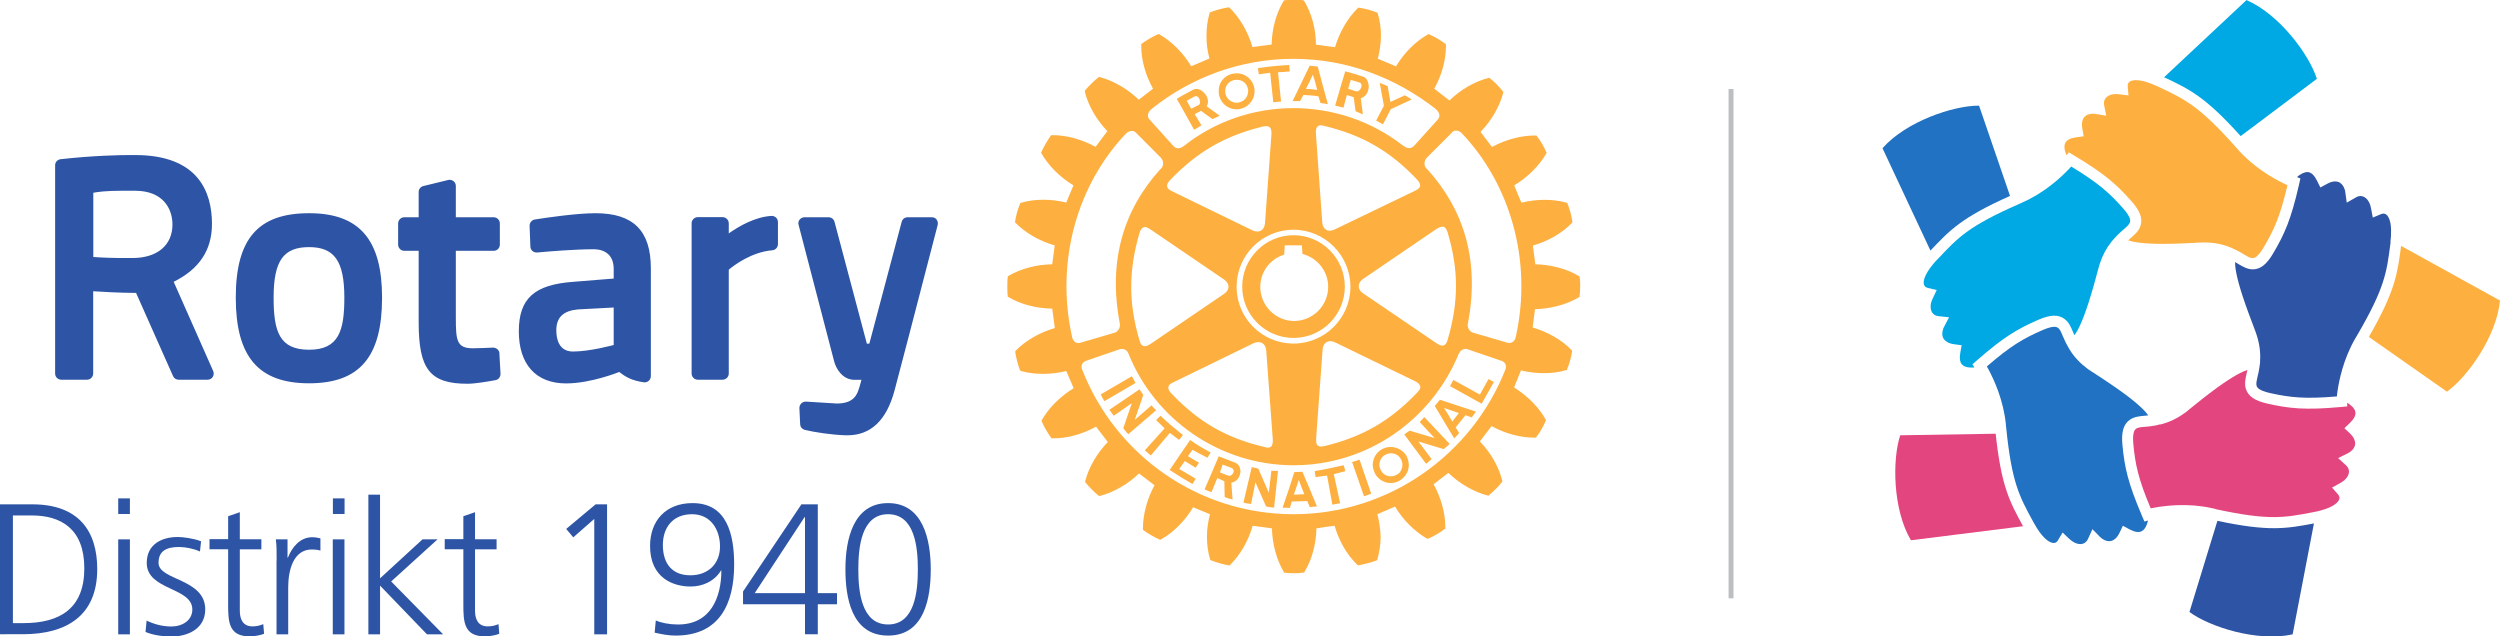 <?xml version="1.0" encoding="UTF-8"?><svg id="Layer_2" xmlns="http://www.w3.org/2000/svg" viewBox="0 0 222.67 56.69"><g id="Layer_1-2"><path d="M200.1,0l-7.35,6.88c2.27,1.07,3.66,1.73,6.82,5.24l1.15-.86c2.22-1.67,4.92-3.7,5.64-4.24-.68-2.14-3.32-5.73-6.26-7.01Z" fill="#00a8e4"/><path d="M184.47,14.84s-.04.05-.06.07l-.18.19c-.7.73-2.17,2.1-4.16,2.96l-.08.04-.18.08c-4.45,1.95-5.41,2.97-7.15,4.82l-.15.15c-.13.14-.25.27-.35.4-.39.47-.63.88-.75,1.23-.07.22-.13.52.03.71.06.08.16.13.28.16l.78.18-.34.72c-.05.1-.09.19-.12.28-.15.47-.1.87.15,1.12.12.12.28.19.47.21l.94.1-.44.84c-.04.08-.08.16-.1.24-.11.33-.08.64.08.87.12.16.37.38.91.45l.67.09-.12.67c-.09.51-.03.87.18,1.07.25.25.71.27,1.08.24l-.18-.28.42-.37c2.39-2.09,3.62-2.8,5.46-3.6,1.05-.46,1.77-.48,2.31-.08.4.29.58.72.76,1.15.04.11.08.2.13.3,0,0,0,0,0,.01.26-.33.68-1.1,1.25-2.86.37-1.14.69-2.34.84-2.91l.06-.21c.03-.13.07-.26.11-.38.25-.77.59-1.4,1.06-1.99l.19-.22c.19-.21.39-.42.61-.62.09-.08.18-.16.26-.23.27-.23.5-.43.57-.64.03-.1.13-.4-.59-1.22-1.22-1.38-2.2-2.27-4.63-3.74Z" fill="#00a8e4"/><path d="M179.03,17.45c-.95-2.78-2.41-7.03-2.76-8.04h-.04c-2.26,0-6.45,1.4-8.56,3.79l4.27,9.12c1.72-1.82,2.77-2.94,7.09-4.87Z" fill="#2172c3"/><path d="M178.69,38.12c.49,4.84,1.16,6.07,2.37,8.29l.1.18c.09.17.18.32.27.46.33.52.64.87.94,1.09.19.14.46.28.69.2.1-.04.18-.11.24-.22l.41-.69.58.55c.08.07.16.14.24.2.39.28.8.36,1.1.2.15-.08.27-.21.35-.39l.39-.86.66.68c.06.06.13.12.2.17.28.2.58.27.85.19.19-.06.47-.23.71-.73l.29-.61.6.32c.45.24.82.3,1.08.16.31-.16.48-.59.56-.95l-.32.09-.22-.51c-1.25-2.93-1.55-4.31-1.74-6.31-.11-1.14.09-1.83.64-2.23.4-.29.88-.33,1.34-.37l.31-.03s0,0,.01,0c-.23-.35-.83-.99-2.33-2.08-.96-.69-1.97-1.35-2.51-1.7l-.19-.12c-.11-.07-.22-.15-.33-.22-.68-.5-1.2-1.04-1.63-1.72l-.05-.09c-.16-.26-.3-.53-.43-.82-.05-.11-.09-.21-.14-.32-.14-.33-.25-.61-.43-.73-.08-.06-.34-.25-1.35.19-1.69.73-2.84,1.39-4.99,3.25.02.03.03.05.05.08l.04.07.08.15c.48.9,1.32,2.72,1.53,4.87v.09s.03.2.03.2Z" fill="#2172c3"/><polygon points="176.71 32.9 176.71 32.9 176.71 32.9 176.71 32.9" fill="#2172c3"/><path d="M197.3,45.34c4.75,1.03,6.12.78,8.62.3l.2-.04c.19-.03.36-.07.52-.12l.09-.02c.55-.15.96-.33,1.24-.54.16-.11.41-.34.4-.59,0-.1-.05-.2-.13-.3l-.53-.6.7-.39c.09-.05.18-.11.26-.16.4-.29.59-.65.54-.99-.03-.17-.12-.32-.26-.45l-.7-.64.85-.42c.08-.04.16-.09.23-.14.28-.2.44-.47.44-.75,0-.2-.08-.52-.47-.89l-.49-.46.49-.47c.37-.36.54-.68.49-.97-.06-.34-.4-.63-.73-.83v.33s-.57.05-.57.05c-3.17.29-4.57.14-6.53-.3-1.12-.25-1.71-.65-1.92-1.3-.15-.47-.04-.94.06-1.38.03-.1.05-.2.07-.31,0,0,0,0,0,0-.41.11-1.2.49-2.7,1.57-.92.67-1.84,1.41-2.39,1.86l-.18.15c-.1.09-.21.17-.31.24-.69.5-1.37.82-2.14,1.02h-.09c-.25.08-.58.14-.93.18-.12.01-.23.02-.35.03-.35.03-.66.05-.83.18-.08.06-.34.25-.24,1.34.17,1.83.44,3.13,1.55,5.75.03,0,.06-.01.1-.02l.25-.05c1-.18,3-.42,5.1.05l.09.02.2.04Z" fill="#e3467e"/><path d="M177.75,38.63c-2.94.05-7.43.12-8.5.14-.71,2.13-.68,6.59.95,9.35l9.99-1.25c-1.2-2.2-1.94-3.55-2.44-8.25Z" fill="#e3467e"/><path d="M217.94,34.89c1.83-1.31,4.43-4.93,4.73-8.12l-8.81-4.87c-.32,2.49-.52,4.01-2.87,8.11,2.4,1.69,6.08,4.27,6.96,4.88Z" fill="#fdaf3f"/><path d="M195.66,21.61h.23c1-.06,1.87.07,2.73.41l.07.03c.29.12.57.26.86.42.1.06.2.12.29.17.3.19.57.35.79.35.1,0,.42,0,.98-.94.94-1.58,1.48-2.79,2.13-5.56l-.1-.04-.08-.04-.15-.07c-.91-.44-2.67-1.42-4.1-3.04l-.06-.07-.13-.15c-3.23-3.63-4.5-4.23-6.79-5.31l-.19-.09c-.17-.08-.33-.15-.49-.21-.57-.22-1.03-.33-1.4-.33-.19,0-.53.03-.67.24-.06.08-.08.19-.07.32l.07.8-.79-.1c-.63-.09-1.13.09-1.32.46-.08.15-.1.33-.06.52l.19.93-.93-.16c-.44-.07-.85.04-1.06.32-.12.16-.24.47-.14,1l.12.67-.67.09c-.51.07-.84.24-.97.5-.16.31-.04.76.11,1.1l.21-.26.48.29c2.73,1.63,3.78,2.58,5.11,4.08.76.86,1,1.53.79,2.17-.15.47-.51.78-.86,1.08l-.24.21h0c.4.15,1.26.32,3.11.32,1.19,0,2.43-.07,3.03-.1Z" fill="#fdaf3f"/><path d="M206.1,46.62c-2.46.46-3.97.75-8.6-.23-.86,2.8-2.18,7.1-2.49,8.12,1.81,1.33,6.06,2.69,9.19,1.99l1.9-9.89Z" fill="#2e55a5"/><path d="M212.91,21.56c.02-.19.04-.36.05-.53v-.13c.03-.55-.01-.98-.12-1.3-.07-.22-.21-.5-.44-.56-.1-.03-.2-.02-.32.03l-.74.31-.15-.79c-.02-.1-.04-.2-.07-.3-.15-.47-.43-.76-.77-.82-.17-.03-.34.01-.51.11l-.82.47-.13-.94c-.01-.09-.03-.18-.06-.26-.11-.33-.31-.56-.57-.65-.19-.06-.52-.09-1,.18l-.59.32-.3-.61c-.23-.46-.49-.72-.78-.76-.33-.04-.73.2-1.01.44l.31.12-.12.55c-.71,3.1-1.28,4.39-2.3,6.12-.58.99-1.14,1.43-1.82,1.43-.49,0-.9-.25-1.29-.48l-.28-.17h0c-.02.42.09,1.28.67,3.05.35,1.07.77,2.16,1.02,2.82l.09.24c.05.13.09.25.13.37.26.8.36,1.55.31,2.35v.13c-.04.3-.08.59-.14.89-.03.11-.05.23-.08.33-.08.35-.15.64-.09.85.03.1.13.4,1.2.64,1.8.4,3.11.54,5.95.3,0-.03,0-.06.01-.1l.03-.26c.14-1.01.53-2.98,1.62-4.84l.15-.25c2.45-4.2,2.63-5.59,2.95-8.1l.03-.21Z" fill="#2e55a5"/><polygon points="208.46 35.25 208.46 35.25 208.46 35.25 208.46 35.25" fill="#2e55a5"/><path d="M104.2,38.55l-1.7,2.02-.53-.46,1.76-1.96c-.28-.26-.49-.49-.76-.73l.39-.39c.67.64,1.26,1.12,2,1.72l-.34.43c-.27-.21-.54-.41-.82-.62M100.8,33.52l-2.76,1.61c.1.19.2.42.33.6l2.77-1.62c-.13-.24-.21-.37-.33-.6M102.57,36.1l-1.5,1.3.76-2.22c-.13-.19-.2-.32-.34-.5l-2.68,1.82c.12.18.27.35.39.53l1.61-1.12-.76,2.23c.13.15.26.37.45.53l2.48-2.13c-.14-.14-.3-.28-.42-.44M106.21,40.06c.43.24.86.48,1.34.71l.28-.47c-.66-.34-1.28-.73-1.83-1.11l-1.82,2.67c.69.46,1.32.84,2.03,1.25l.29-.47-1.47-.87.5-.7.97.59.29-.45c-.31-.17-.64-.37-.98-.58l.4-.56ZM115.21,30.1c-2.52,0-4.57-2.06-4.57-4.57s2.05-4.58,4.57-4.58,4.57,2.05,4.57,4.58-2.05,4.57-4.57,4.57M115.26,28.59c1.67,0,3.04-1.37,3.04-3.04,0-1.39-.96-2.59-2.29-2.93-.02-.14-.05-.77-.05-.77h-1.53s-.04.69-.05.83c-1.27.39-2.13,1.55-2.13,2.87,0,1.67,1.37,3.04,3.02,3.04M108.55,8.26v-.15c-.02-.83.62-1.51,1.45-1.57.88-.09,1.66.56,1.74,1.45v.13c0,.83-.62,1.53-1.47,1.61-.86.08-1.64-.57-1.72-1.46M109.13,8.21c.04.57.55.98,1.1.94.54-.06.94-.49.94-1.03.02-.03,0-.06,0-.09-.05-.57-.54-.98-1.11-.92-.54.04-.95.47-.93,1.01v.1ZM115.79,9c-.27,0-.39,0-.66,0l.8-1.65.72-1.5.72.08.38,1.43.52,1.92c-.24-.05-.43-.08-.65-.1l-.19-.6c-.47-.08-.9-.1-1.34-.12l-.3.55ZM116.32,7.91c.35.01.67.06,1,.1l-.17-.67-.22-.69-.32.69-.29.57ZM113.13,6.49l.28,2.62.69-.07-.27-2.6,1.04-.07-.04-.58c-1.16.07-1.64.11-2.79.28l.08.55,1.01-.14ZM113.24,41.92l-.23,1.96-.94-2.14c-.22-.05-.36-.1-.58-.13l-.74,3.16c.23.06.45.09.68.12l.39-1.94.95,2.16c.22.03.46.1.71.1l.35-3.27c-.19-.01-.41.02-.6-.02M131.8,35.14l-2.35-1.3-.3.55,2.82,1.57,1.09-1.94-.48-.26-.77,1.39ZM128.26,35.61l3.2,1.05c-.08.1-.14.19-.2.28-.06.07-.12.15-.17.24l-.56-.2-.88,1.09.32.5c-.13.15-.28.31-.45.47l-1.26-2.1-.47-.78.46-.55ZM128.62,36.34l.38.6.35.61.47-.61.12-.15-1.31-.45ZM125.27,40.61c.13.24.2.52.21.8,0,.22-.05.45-.14.66-.15.3-.37.56-.68.74-.75.44-1.72.18-2.17-.59-.02-.05-.04-.09-.07-.15-.09-.21-.14-.44-.16-.66.02-.57.29-1.09.81-1.39.76-.43,1.74-.17,2.2.58M124.91,41.41c0-.19-.05-.36-.14-.53-.26-.49-.9-.65-1.39-.37-.35.19-.52.54-.52.9.01.17.05.35.15.51.03.05.06.1.11.16.31.37.85.45,1.27.21.12-.06.21-.13.28-.21.15-.19.24-.44.24-.67M126.45,37.59l1.33,1.43-2.23-.66c-.18.14-.31.19-.47.34l1.94,2.61c.17-.13.34-.28.49-.42l-1.18-1.57,2.25.68c.15-.13.38-.28.53-.47l-2.25-2.38c-.12.13-.26.3-.41.44M140.74,25.55c0,.3-.01.59-.05.83v.07s-.08.04-.08.04c-1.08.64-2.49,1.01-3.89,1.05-.03.17-.19,1.44-.21,1.63,1.31.38,2.58,1.09,3.47,2.01l.04.06v.06c-.07.5-.25,1.17-.45,1.6l-.02.07h-.06c-1.23.36-2.68.35-4.02.02-.06.17-.56,1.35-.61,1.52,1.17.74,2.21,1.76,2.8,2.85l.03.06-.02.07c-.18.44-.52,1.06-.83,1.43l-.03.06h-.08c-1.25.02-2.66-.35-3.88-1.03-.11.15-.93,1.22-1.04,1.37.96.99,1.69,2.25,1.99,3.49l.02.07-.04.05c-.28.38-.8.88-1.17,1.18l-.04.04-.09-.02c-1.21-.32-2.48-1.05-3.48-2.01-.15.11-1.16.9-1.31,1.01.65,1.19,1.04,2.56,1.04,3.79v.17l-.08.04c-.37.3-.99.66-1.44.84l-.04.02-.08-.02c-1.08-.63-2.13-1.66-2.84-2.85-.17.08-1.4.6-1.57.68.17.66.27,1.35.29,2.03,0,.69-.12,1.38-.29,2v.06s-.08.03-.08.03c-.41.17-1.11.34-1.59.43h-.07s-.04-.04-.04-.04c-.94-.89-1.65-2.16-2.03-3.48-.16.01-1.44.19-1.62.23-.02,1.38-.4,2.79-1.06,3.88l-.04.06h-.07c-.44.08-1.15.08-1.64.01h-.06s-.04-.07-.04-.07c-.64-1.09-1.02-2.5-1.05-3.88-.19-.02-1.54-.21-1.72-.23-.37,1.32-1.09,2.58-2,3.48l-.05.05h-.08c-.5-.09-1.15-.28-1.59-.46l-.05-.03-.02-.06c-.19-.62-.28-1.32-.28-2s.1-1.35.27-2.01c-.17-.08-1.33-.54-1.5-.62-.72,1.21-1.76,2.25-2.85,2.86l-.06.04-.07-.02c-.45-.2-1.05-.54-1.44-.83l-.05-.05v-.13c0-1.25.38-2.63,1.03-3.83-.14-.11-1.23-.94-1.38-1.05-.99.96-2.26,1.68-3.48,2l-.06.02-.07-.05c-.37-.3-.85-.78-1.16-1.17l-.04-.06.02-.07c.32-1.23,1.06-2.49,2.01-3.47-.11-.15-.93-1.22-1.05-1.37-1.21.68-2.63,1.07-3.88,1.04h-.07l-.05-.05c-.29-.39-.65-1.01-.83-1.44l-.03-.07.03-.06c.63-1.11,1.66-2.13,2.84-2.84-.08-.18-.58-1.37-.66-1.53-1.34.33-2.8.34-4.02,0l-.06-.02-.04-.06c-.17-.41-.35-1.11-.42-1.6v-.07s.03-.06.03-.06c.89-.91,2.15-1.63,3.49-2.02-.01-.19-.21-1.54-.23-1.73-1.4-.02-2.81-.38-3.9-1.03l-.06-.03v-.08c-.04-.22-.04-.52-.04-.83s0-.58.04-.83v-.08s.06-.03.06-.03c1.09-.65,2.5-1.02,3.9-1.04.03-.19.19-1.5.22-1.68-1.33-.38-2.59-1.1-3.49-2.01l-.04-.04v-.07c.07-.5.26-1.18.45-1.6l.02-.06.07-.02c1.21-.36,2.68-.35,4.02-.02.07-.17.56-1.35.64-1.53-1.19-.72-2.23-1.75-2.85-2.85l-.03-.07.03-.07c.2-.44.55-1.04.82-1.42l.05-.06h.07c1.27-.02,2.67.37,3.88,1.04.11-.14.94-1.25,1.05-1.4-.96-1-1.69-2.25-2-3.49v-.06s0-.06,0-.06c.31-.38.82-.88,1.19-1.17l.06-.04h.06c1.25.33,2.51,1.07,3.49,2.02.14-.11,1.12-.87,1.27-.98-.67-1.19-1.05-2.56-1.05-3.79v-.18l.06-.05c.37-.28.99-.64,1.43-.83l.05-.03.07.04c1.09.61,2.12,1.65,2.84,2.84.17-.06,1.45-.62,1.62-.69-.17-.66-.27-1.35-.26-2.02,0-.71.09-1.38.27-2v-.08s.08-.02.08-.02c.41-.17,1.1-.36,1.58-.43h.08s.06.04.06.04c.91.89,1.64,2.16,2.02,3.49.19-.02,1.53-.19,1.71-.22.03-1.38.4-2.78,1.06-3.87l.03-.06.07-.02c.48-.06,1.19-.06,1.65,0l.06.02.04.06c.66,1.09,1.04,2.5,1.04,3.87.2.04,1.51.21,1.7.23.4-1.34,1.12-2.59,2.03-3.48l.04-.05.06.02c.5.06,1.18.24,1.61.43l.05.02.02.08c.19.62.28,1.28.28,1.98-.01.68-.11,1.37-.28,2.03.17.07,1.44.6,1.62.68.71-1.18,1.72-2.21,2.83-2.84l.06-.04.07.03c.44.19,1.05.54,1.43.84l.06.04v.17c0,1.25-.39,2.63-1.04,3.79.14.11,1.19.93,1.35,1.05.99-.96,2.25-1.7,3.49-2.01l.06-.03.05.06c.38.28.88.8,1.16,1.17l.05.06-.02.06c-.32,1.24-1.06,2.5-2.02,3.49.11.15.9,1.19,1.02,1.34,1.23-.66,2.63-1.04,3.9-1.02h.06l.04.05c.31.39.66,1,.83,1.42l.04.08-.04.06c-.63,1.1-1.66,2.11-2.85,2.83.07.18.55,1.37.65,1.54,1.33-.33,2.79-.34,4,0l.07.02.03.07c.17.42.37,1.11.43,1.61v.06s-.04.05-.04.05c-.89.92-2.15,1.64-3.48,2.01.03.19.19,1.48.22,1.67,1.4.03,2.8.4,3.88,1.05l.07.04v.06c.04.24.05.53.05.83M102.4,10.66l2.1,2.33c.29.32.62.28,1.04-.06,2.65-2.08,6.05-3.3,9.67-3.3s7.02,1.22,9.7,3.3c.42.31.73.37,1.04.06l2.1-2.33c.24-.26.24-.61-.22-.99-3.52-2.74-7.86-4.43-12.63-4.43s-9.15,1.69-12.6,4.44c-.45.37-.43.72-.2.99M102.54,20.48c-.23-.15-.48-.32-.68-.23-.16.05-.28.22-.37.5-.98,3.38-.98,6.24,0,9.57.07.22.14.43.34.49.16.07.4,0,.71-.22l6.49-4.42c.24-.16.39-.39.39-.63,0-.25-.15-.47-.39-.64l-6.49-4.42ZM103.96,16.61c.03.24.3.36.53.47l7.07,3.44c.28.13.54.13.76.02.2-.13.33-.36.35-.65l.57-7.85c.03-.38-.02-.6-.16-.71-.15-.13-.37-.1-.59-.06-3.39.82-5.86,2.25-8.29,4.79-.2.22-.29.41-.24.56M104.06,34.55c0,.14.09.3.26.48,2.43,2.56,4.9,3.98,8.29,4.78.21.07.43.1.58-.02.15-.11.2-.35.17-.72,0,0-.58-7.86-.58-7.86-.03-.3-.14-.52-.35-.65-.21-.12-.47-.12-.76,0l-7.06,3.44c-.25.11-.51.24-.55.47,0,.02,0,.04,0,.07M115.21,30.6c2.8,0,5.07-2.27,5.07-5.06s-2.27-5.07-5.07-5.08c-2.8,0-5.07,2.28-5.07,5.08s2.27,5.06,5.07,5.06M117.35,39.68c.12.09.31.12.62.05,3.38-.81,5.86-2.24,8.27-4.78.14-.16.3-.33.26-.53-.04-.18-.2-.35-.53-.5l-7.08-3.44c-.27-.12-.53-.12-.74-.01-.21.13-.33.36-.35.66l-.57,7.84c0,.26-.04.55.14.71M127.91,30.54c.21.14.45.3.67.23.15-.04.28-.21.36-.51.99-3.36.99-6.23,0-9.55-.06-.2-.16-.42-.33-.5-.18-.06-.4.01-.72.22l-6.49,4.42c-.25.17-.38.4-.38.64s.13.47.38.63l6.5,4.42ZM126.48,16.49c0-.14-.08-.3-.26-.49-2.41-2.55-4.89-3.98-8.29-4.79-.19-.05-.41-.1-.56.04-.15.12-.19.36-.16.71l.56,7.86c.02.3.15.53.35.65.22.12.48.1.75-.03l7.08-3.41c.23-.11.49-.23.54-.47,0-.02,0-.04,0-.07M96.25,30.52l3.01-.88c.28-.08.51-.38.49-.74-1.08-5.61.29-10.16,3.58-13.81.33-.24.37-.73.05-1.06l-2.19-2.2c-.21-.24-.6-.24-.93.1-4.2,4.42-6.32,11.2-4.76,18.13.08.33.35.58.75.47M133.71,32.13l-3.02-1.03c-.16-.06-.57-.06-.79.48-2.44,5.85-8.12,9.86-14.69,9.86s-12.37-4.1-14.7-9.95c-.17-.44-.6-.44-.76-.39l-3,1.03c-.33.12-.53.41-.35.82,2.95,7.54,10.29,12.85,18.82,12.85s15.9-5.35,18.86-12.88c.15-.39-.03-.68-.35-.79M130.22,11.89c-.3-.36-.79-.31-.93-.05l-2.19,2.19c-.32.33-.29.82.04,1.06,3.3,3.65,4.67,8.19,3.59,13.81-.03.37.21.66.5.74l3.02.88c.4.11.66-.13.75-.47,1.55-6.92-.57-13.73-4.78-18.16M123.18,11.07l.69-1.34,1.87-.87c-.2-.14-.41-.24-.61-.37l-1.29.59-.24-1.4c-.27-.13-.43-.19-.71-.3l.37,2.04-.69,1.32.6.33ZM119.67,41.44c-.94.21-1.66.37-2.58.52l.09.54c.34-.06.66-.1,1.02-.14l.47,2.59.69-.13-.56-2.59c.35-.09.68-.18,1.03-.26l-.15-.53ZM110.48,41.89v.18c-.05.43-.34.86-.81.92l.11,1.5c-.22-.05-.47-.12-.7-.22l-.03-1.41-.63-.28-.51,1.25c-.21-.07-.41-.14-.62-.24l.65-1.51.08-.19.53-1.25,1.44.56c.32.11.47.4.49.69M109.87,41.89c-.02-.09-.06-.16-.17-.21l-.8-.3-.18.51-.06.19h0s.73.28.73.28c.2.09.4-.09.47-.28.02-.06.04-.12.02-.19M119.65,9.59c-.26-.08-.45-.11-.73-.19l.52-1.78.38-1.27c.55.14,1.08.31,1.6.48.29.09.45.43.49.79.02.48-.22,1.01-.71,1.12l.19,1.44c-.23-.1-.4-.17-.65-.27l-.17-1.26-.61-.18-.3,1.12ZM120.09,7.91l.72.23c.2.05.46-.25.46-.52,0-.13-.04-.24-.22-.28-.27-.1-.45-.14-.74-.22l-.15.5-.08.29ZM116.6,43.42l.7,1.69c-.23.01-.44.03-.64.06l-.22-.54-1.39.04-.16.57c-.22-.02-.43-.02-.65-.02l.6-1.78.43-1.35.02-.04.71-.03.04.09.57,1.34ZM116.18,44.03l-.25-.62-.25-.67-.22.67-.22.65.94-.04ZM120.43,41.16l1.06,3.04c.21-.07.43-.14.64-.23l-1.04-3.03c-.28.1-.41.14-.67.21M104.99,9.12l-.18-.31c.47-.3.97-.55,1.46-.82.57-.31,1.38.45,1.32,1.13-.01.12-.04.23-.12.34l1.17.85c-.22.1-.39.19-.65.3l-1.02-.74-.56.3.6.99c-.23.15-.37.24-.65.4l-1.37-2.45ZM105.69,8.97l.09.15.32.57.68-.35c.06-.04.1-.11.11-.21.01-.3-.21-.71-.53-.52-.25.13-.4.22-.67.37" fill="#fdaf3f"/><path d="M44.48,31.47l.1,1.82c.01.28-.18.52-.45.57-.77.14-1.83.32-2.49.32-3.34,0-4.35-1.28-4.35-5.46v-6.38h-1.28c-.3,0-.55-.25-.55-.55v-1.89c0-.3.25-.55.55-.55h1.28v-2.25c0-.25.17-.47.42-.53l2.21-.54c.16-.04.33,0,.47.1.13.1.21.26.21.43v2.79h3.37c.3,0,.55.25.55.55v1.89c0,.3-.24.55-.55.55h-3.37v5.92c0,2.05.07,2.76,1.51,2.76.53,0,1.36-.04,1.8-.06.3,0,.56.22.58.52M34.03,26.51c0,5.28-2,7.63-6.5,7.63s-6.53-2.35-6.53-7.63,2.02-7.52,6.53-7.52,6.5,2.39,6.5,7.52M30.67,26.51c0-3.24-.88-4.5-3.14-4.5s-3.16,1.18-3.16,4.5c0,3.01.51,4.64,3.16,4.64s3.14-1.7,3.14-4.64M83.43,19.56c-.1-.14-.26-.21-.44-.21h-2.15c-.25,0-.47.17-.53.41l-2.88,10.85h-.22l-2.88-10.85c-.06-.24-.28-.41-.53-.41h-2.14c-.17,0-.33.08-.44.21-.1.13-.14.31-.09.47l3.17,12.17c.16.6.71,1.63,1.82,1.63h.61c-.05.21-.11.42-.17.61l-.03.09c-.17.56-.43,1.41-2,1.41l-2.74-.17c-.16,0-.31.05-.42.16-.11.11-.17.26-.17.42l.07,1.43c0,.24.18.45.42.51.81.2,2.35.44,3.62.48.06,0,.12,0,.18,0,2.07,0,3.47-1.34,4.18-3.97.82-3.09,1.85-7.06,2.6-9.96.34-1.3.63-2.43.84-3.23l.41-1.58c.04-.17,0-.34-.1-.47M18.99,33.05c.07.17.06.37-.04.52-.1.16-.27.25-.47.25h-2.57c-.22,0-.42-.13-.5-.33l-3.29-7.4c-1.63-.01-3.05-.1-3.82-.15v7.33c0,.3-.25.55-.55.55h-2.29c-.31,0-.55-.25-.55-.55V14.72c0-.28.21-.51.49-.54,2.94-.33,5.3-.37,6.17-.37.3,0,.47,0,.47,0,5.65,0,6.84,3.33,6.84,6.13,0,2.33-1.12,4.02-3.41,5.16l3.52,7.95ZM12.03,16.99h-1.21c-1.35,0-2.12.1-2.51.18v5.72c.64.05,1.89.11,3.56.09,2.16-.02,3.49-1.16,3.49-2.98,0-1.45-.87-3.01-3.33-3.01M57.97,23.9v9.6c0,.16-.07.31-.19.42-.12.11-.28.15-.44.13-1.12-.16-1.66-.51-2.19-.92-.02.01-2.51,1.02-4.73,1.02-2.68,0-4.21-1.69-4.21-4.64s1.41-4.16,4.85-4.41l3.6-.29v-.87c0-1.11-.66-1.74-1.8-1.74-1.58,0-3.82.18-5.02.29-.15.01-.3-.03-.42-.14-.11-.1-.18-.24-.18-.39l-.07-1.84c-.01-.28.19-.52.46-.57,1.07-.17,3.74-.56,5.41-.56,3.37,0,4.93,1.56,4.93,4.9M51.47,27.56c-1.3.12-1.92.71-1.92,1.86,0,.7.19,1.89,1.48,1.89,1.53,0,3.61-.58,3.63-.58v-3.34l-3.19.17ZM68.71,19.23c-1.46.09-2.9.92-3.8,1.56v-.9c0-.3-.25-.55-.55-.55h-2.21c-.3,0-.55.25-.55.55v13.38c0,.3.25.55.55.55h2.21c.3,0,.55-.25.55-.55v-9.25c.5-.42,2.04-1.57,3.88-1.73.28-.02.5-.26.5-.55v-1.96c0-.15-.06-.3-.17-.4-.11-.1-.26-.16-.41-.15" fill="#2e55a5"/><path d="M0,44.92h2.87c4.15,0,5.79,2.39,5.79,5.77,0,4.2-2.8,5.8-6.63,5.8H0v-11.58ZM1.14,55.5h.95c3.28,0,5.42-1.33,5.42-4.88s-2.11-4.71-4.69-4.71h-1.67v9.59Z" fill="#2e55a5"/><path d="M11.57,45.78h-1.04v-1.39h1.04v1.39ZM10.53,48.04h1.04v8.46h-1.04v-8.46Z" fill="#2e55a5"/><path d="M13.05,55.27c.63.31,1.39.53,2.21.53.99,0,1.87-.55,1.87-1.51,0-2.01-4.06-1.69-4.06-4.15,0-1.68,1.36-2.31,2.75-2.31.45,0,1.34.1,2.09.38l-.1.91c-.55-.25-1.29-.4-1.87-.4-1.08,0-1.82.33-1.82,1.41,0,1.58,4.16,1.38,4.16,4.15,0,1.79-1.67,2.41-2.95,2.41-.81,0-1.63-.1-2.37-.4l.1-1.03Z" fill="#2e55a5"/><path d="M23.28,48.93h-1.92v5.47c0,.76.28,1.39,1.13,1.39.4,0,.66-.08.96-.2l.07.86c-.25.1-.76.23-1.28.23-1.86,0-1.92-1.28-1.92-2.82v-4.94h-1.66v-.9h1.66v-2.04l1.04-.36v2.41h1.92v.9Z" fill="#2e55a5"/><path d="M24.64,49.93c0-.93,0-1.28-.07-1.89h1.04v1.63h.03c.38-.95,1.09-1.82,2.17-1.82.25,0,.55.05.73.1v1.09c-.22-.07-.5-.1-.76-.1-1.66,0-2.11,1.86-2.11,3.38v4.18h-1.04v-6.57Z" fill="#2e55a5"/><path d="M30.69,45.78h-1.04v-1.39h1.04v1.39ZM29.64,48.04h1.04v8.46h-1.04v-8.46Z" fill="#2e55a5"/><path d="M32.81,44.06h1.04v7.45l3.78-3.47h1.34l-4.13,3.75,4.63,4.71h-1.44l-4.18-4.34v4.34h-1.04v-12.44Z" fill="#2e55a5"/><path d="M44.23,48.93h-1.92v5.47c0,.76.28,1.39,1.13,1.39.4,0,.66-.08.96-.2l.07.86c-.25.1-.76.23-1.28.23-1.86,0-1.92-1.28-1.92-2.82v-4.94h-1.66v-.9h1.66v-2.04l1.04-.36v2.41h1.92v.9Z" fill="#2e55a5"/><path d="M53.04,44.92h1.03v11.58h-1.14v-10.28l-1.87,1.64-.63-.75,2.62-2.19Z" fill="#2e55a5"/><path d="M65.39,50.29c0,3.5-1.31,6.32-5.22,6.32-.63,0-1.24-.12-1.86-.26l.1-1.09c.48.22,1.24.36,1.91.36,3,.05,3.93-2.45,3.93-4.81h-.03c-.6.98-1.64,1.43-2.72,1.43-1.53,0-3.6-.75-3.6-3.61,0-2.26,1.41-3.82,3.78-3.82,3.07,0,3.71,2.77,3.71,5.49ZM64.13,48.67c0-1.43-.78-2.87-2.49-2.87s-2.6,1.18-2.6,2.74c0,1.69.85,2.7,2.45,2.7s2.64-1.04,2.64-2.57Z" fill="#2e55a5"/><path d="M66.17,52.7l5.21-7.78h1.46v7.91h1.71v.99h-1.71v2.67h-1.14v-2.67h-5.52v-1.13ZM71.69,46.06h-.03l-4.44,6.77h4.48v-6.77Z" fill="#2e55a5"/><path d="M82.9,50.71c0,2.42-.5,5.9-3.8,5.9s-3.8-3.48-3.8-5.9c0-2.7.71-5.9,3.8-5.9s3.8,3.2,3.8,5.9ZM76.45,50.71c0,1.92.25,4.91,2.65,4.91s2.65-2.99,2.65-4.91-.25-4.91-2.65-4.91-2.65,2.99-2.65,4.91Z" fill="#2e55a5"/><rect x="153.96" y="7.93" width=".44" height="45.36" fill="#bcbec0"/></g></svg>